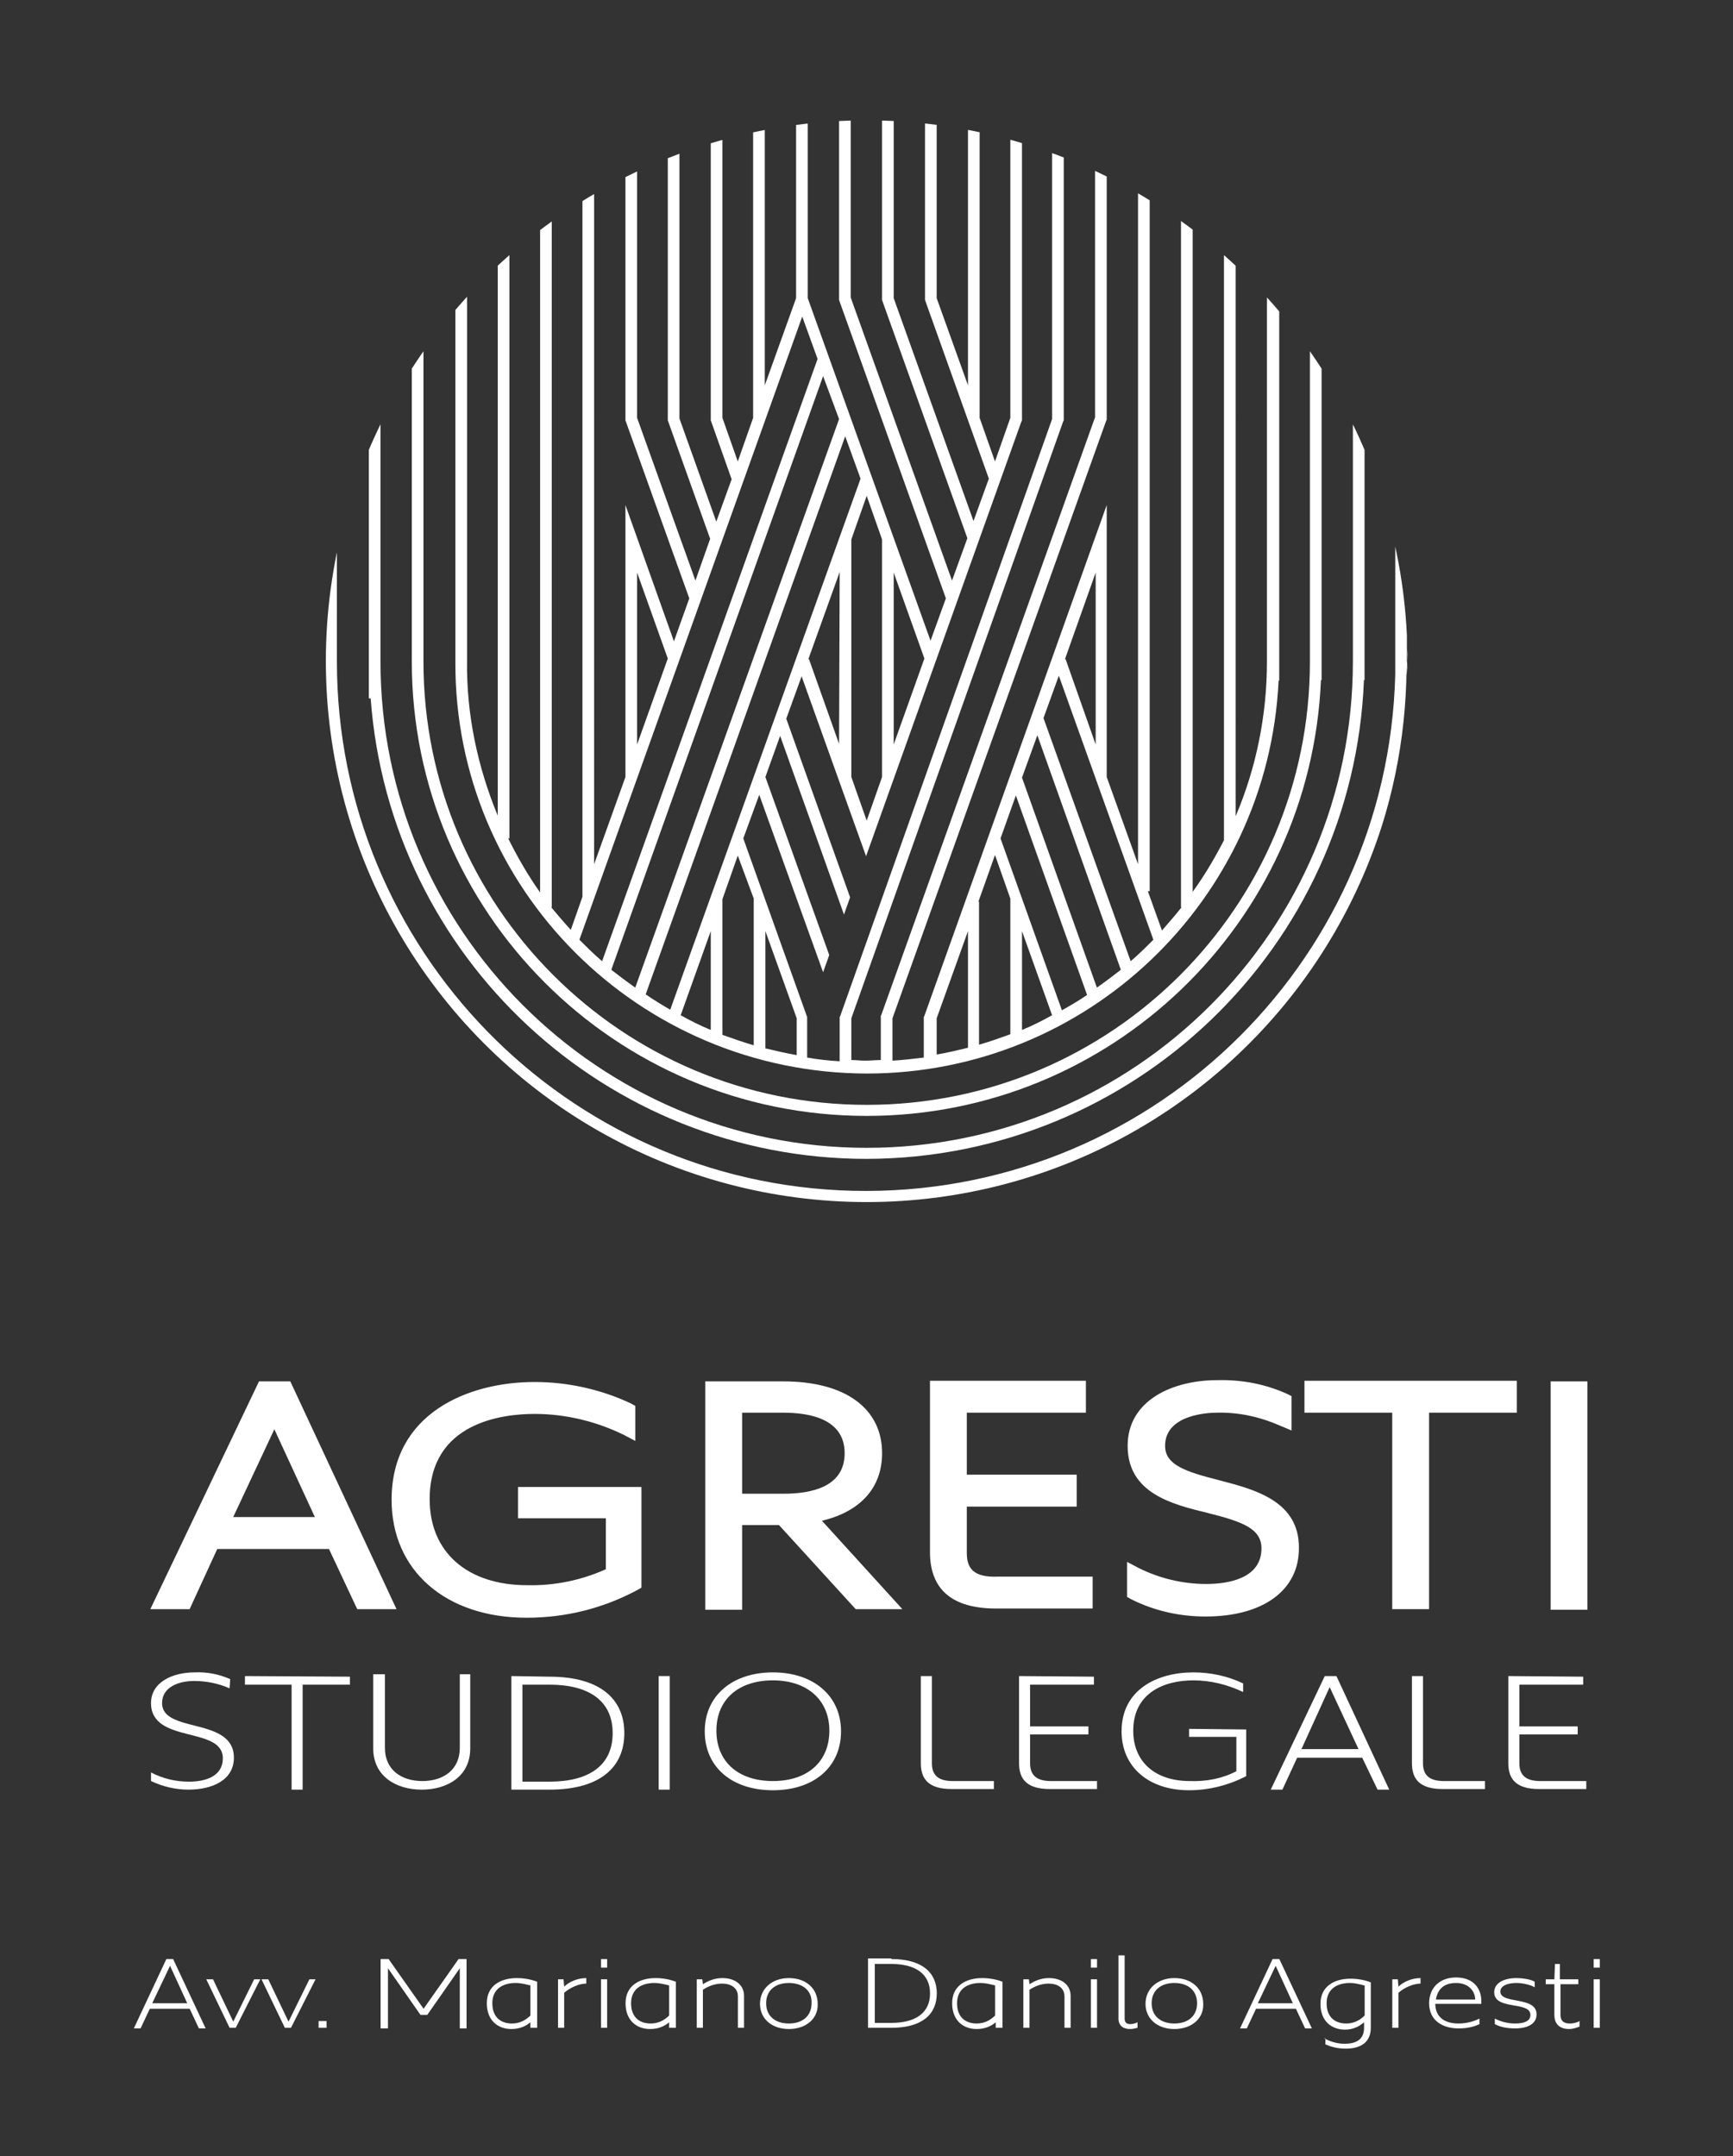 <?xml version="1.0" encoding="utf-8"?>
<!-- Generator: Adobe Illustrator 25.4.1, SVG Export Plug-In . SVG Version: 6.00 Build 0)  -->
<svg version="1.1" id="Livello_1" xmlns="http://www.w3.org/2000/svg" xmlns:xlink="http://www.w3.org/1999/xlink" x="0px" y="0px"
	 viewBox="0 0 282.3 351.2" style="enable-background:new 0 0 282.3 351.2;" xml:space="preserve">
<rect x="0" y="0" width="282.3" height="351.2" fill="#333333" stroke="none"/>
<style type="text/css">
	.st0{fill:#FFFFFF;}
	.st1{fill-rule:evenodd;clip-rule:evenodd;fill:#FFFFFF;}
	.st2{clip-path:url(#SVGID_00000135692054403043619270000017369978366934838678_);}
</style>
<g id="Raggruppa_2934" transform="translate(-300.83 159.611)">
	<g id="Raggruppa_2832" transform="translate(79.873 27.389)">
		<g id="Raggruppa_2827" transform="translate(220.957 18.407)">
			<g id="Raggruppa_2825" transform="translate(0.89 0)">
				<path id="Tracciato_34" class="st0" d="M41.3,19.6L23.6,56.7H30l4.5-9.8h18.2l4.6,9.8h6.4L46.4,19.6H41.3z M37.1,41.7l6.7-14.3
					l6.6,14.3H37.1z"/>
				<path id="Tracciato_35" class="st0" d="M83.5,41.9h14.3v8.3c-4,1.8-8.4,2.7-12.8,2.6c-9.8,0-15.9-5.4-15.9-14
					c0-12.6,12-13.9,17.1-13.9c5,0,10,1.2,14.5,3.4l1.9,1v-5.7l-0.7-0.4c-4.9-2.3-10.3-3.5-15.7-3.5c-10.7,0-23.3,5-23.3,19.2
					c0,11.5,8.8,19.2,22,19.2c6.3,0,12.4-1.5,18-4.5l0.7-0.4V36.8H83.5V41.9z"/>
				<path id="Tracciato_36" class="st0" d="M142.8,31.3c0-7.3-6-11.7-16.1-11.7H114v37.2h6V43h6l12.5,13.7h7.6L133,42.3
					C139.3,40.8,142.8,36.9,142.8,31.3z M120,24.7h6.7c4.5,0,10,1.1,10,6.6s-5.4,6.6-10,6.6H120V24.7z"/>
				<path id="Tracciato_37" class="st0" d="M156.6,47.5V40h17.9v-5.2h-17.9V24.7H176v-5.2h-25.4v27.9c0,6.1,3.6,9.2,10.8,9.2h15.7
					v-5.2h-15.3C157.5,51.6,156.6,49.9,156.6,47.5z"/>
				<path id="Tracciato_38" class="st0" d="M197.7,35.7c-5.5-1.4-8.8-2.5-8.8-5.6c0-5.1,7-5.4,8.4-5.4c3.6-0.1,7.1,0.7,10.3,2.1
					l1.9,0.8V22l-0.8-0.4c-3.6-1.6-7.4-2.3-11.3-2.2c-7.3,0-14.6,3.3-14.6,10.7c0,7.7,7.2,9.5,12.9,10.9c5.6,1.4,8.9,2.5,8.9,5.8
					c0,5-5.6,5.8-9,5.8c-3.8,0-7.6-0.9-11-2.6l-1.9-1v5.7l0.7,0.4c3.8,1.9,7.9,2.8,12.1,2.8c9.4,0,15.2-4.3,15.2-11.1
					C210.8,39.1,203.5,37.2,197.7,35.7z"/>
				<path id="Tracciato_39" class="st0" d="M211.6,24.7h14.3v32h6v-32h14.3v-5.2h-34.6V24.7z"/>
				<rect id="Rettangolo_1181" x="251.7" y="19.6" class="st0" width="6" height="37.2"/>
			</g>
			<path id="Tracciato_40" class="st1" d="M37.5,68.1c-1.8-0.8-3.8-1.2-5.8-1.1c-3.6,0-7.1,1.6-7.1,5c0,6.7,11.7,3.7,11.7,9
				c0,2.8-2.6,3.8-5.5,3.8c-2.2,0-4.3-0.5-6.2-1.5v1.4c1.9,0.9,4,1.4,6.1,1.4c3.8,0,7.4-1.5,7.4-5.2c0-6.7-11.7-3.9-11.7-8.9
				c0-2.6,2.7-3.6,5.2-3.6c2,0,4,0.4,5.8,1.2L37.5,68.1z"/>
			<path id="Tracciato_41" class="st1" d="M39.9,67.6V69h7.6v17.1h1.8V69H57v-1.3L39.9,67.6L39.9,67.6z"/>
			<path id="Tracciato_42" class="st1" d="M60.8,67.3v12.1c0,4.5,3.7,6.7,7.9,6.7s7.9-2.2,7.9-6.7V67.3h-1.7v12
				c0,3.5-2.6,5.4-6.1,5.4s-6.1-1.9-6.1-5.4v-12H60.8z"/>
			<path id="Tracciato_43" class="st1" d="M85.1,69h4.4c6.4,0,10.3,2.6,10.3,7.9s-3.9,7.9-10.3,7.9h-4.4V69z M83.3,67.6v18.5h6.2
				c8.2,0,12.2-3.6,12.2-9.2s-4-9.2-12.2-9.2L83.3,67.6z"/>
			<rect id="Rettangolo_1182" x="107.3" y="67.6" class="st0" width="1.8" height="18.5"/>
			<path id="Tracciato_44" class="st1" d="M125.9,67c-6.6,0-11.1,3.8-11.1,9.6s4.4,9.6,11.1,9.6c6.7,0,11.1-3.8,11.1-9.6
				S132.5,67,125.9,67z M125.9,68.3c5.6,0,9.2,3.2,9.2,8.2s-3.5,8.2-9.2,8.2s-9.2-3.2-9.2-8.2S120.2,68.3,125.9,68.3z"/>
			<path id="Tracciato_45" class="st1" d="M150,67.6v14.2c0,2.7,1.4,4.2,5,4.2h6.9v-1.3h-6.7c-2.4,0-3.4-1-3.4-2.9V67.6H150z"/>
			<path id="Tracciato_46" class="st1" d="M166,67.6v14.2c0,2.7,1.4,4.2,5,4.2h7.7v-1.3h-7.5c-2.4,0-3.4-1-3.4-2.9v-4.7h9.5v-1.3
				h-9.5V69h10.4v-1.3L166,67.6L166,67.6z"/>
			<path id="Tracciato_47" class="st1" d="M193.7,76.2v1.3h7.7v5.6c-2.3,1.2-4.9,1.7-7.6,1.6c-5.6,0-9.2-3.1-9.2-8.2
				c0-6,4.8-8.2,9.8-8.2c2.8,0,5.6,0.7,8.1,1.9v-1.4c-2.5-1.2-5.3-1.8-8.1-1.8c-5.9,0-11.7,2.8-11.7,9.6c0,5.8,4.4,9.6,11,9.6
				c3.2,0,6.4-0.8,9.3-2.3v-7.6L193.7,76.2L193.7,76.2z"/>
			<path id="Tracciato_48" class="st1" d="M215.8,67.6L207,86.1h1.9l2.4-5.2h10.6l2.5,5.2h1.9l-8.6-18.5H215.8z M216.6,69.4
				l4.7,10.1H212L216.6,69.4z"/>
			<path id="Tracciato_49" class="st1" d="M230,67.6v14.2c0,2.7,1.4,4.2,5,4.2h6.9v-1.3h-6.7c-2.4,0-3.4-1-3.4-2.9V67.6H230z"/>
			<path id="Tracciato_50" class="st1" d="M245.7,67.6v14.2c0,2.7,1.4,4.2,5,4.2h7.7v-1.3h-7.5c-2.4,0-3.4-1-3.4-2.9v-4.7h9.5v-1.3
				h-9.5V69h10.4v-1.3L245.7,67.6L245.7,67.6z"/>
		</g>
		<g id="Raggruppa_2830" transform="translate(250.338 -187)">
			<g>
				<g>
					<defs>
						<circle id="SVGID_1_" cx="111.8" cy="107.7" r="88.1"/>
					</defs>
					<clipPath id="SVGID_00000048480155863912064470000010048854483531896244_">
						<use xlink:href="#SVGID_1_"  style="overflow:visible;"/>
					</clipPath>
					<g id="Raggruppa_2829" style="clip-path:url(#SVGID_00000048480155863912064470000010048854483531896244_);">
						<g id="Raggruppa_2828" transform="translate(0 -63.135)">
							<path id="Tracciato_69" class="st0" d="M199.8,170.8V19.6h-1.9V173c-1.2,47.6-40.7,85.2-88.3,84.1
								c-46.8-1.1-84.1-39.4-84.1-86.2l0,0V19.6h-1.9v151.3l0,0c-0.1,48.7,39.2,88.2,87.8,88.4c47.6,0.1,86.8-37.6,88.3-85.2l0,0v-1
								C199.8,172.2,199.9,171.5,199.8,170.8L199.8,170.8z"/>
							<path id="Tracciato_70" class="st0" d="M111.8,251.9c43.5-0.1,79.3-34.5,81-78h0.1V19.6H191v151.3
								c0,43.7-35.5,79.2-79.2,79.2s-79.2-35.5-79.2-79.2l0,0V19.6h-1.9v157.3H31C34.1,219.1,69.3,251.9,111.8,251.9z"/>
							<path id="Tracciato_71" class="st0" d="M111.8,244.9c39.7,0,72.3-31.3,74-71h0.1V19.6H184v151.3c0,39.9-32.3,72.2-72.2,72.2
								s-72.2-32.3-72.2-72.2l0,0l0,0V19.6h-1.9v151.3l0,0C37.7,211.7,70.8,244.9,111.8,244.9z"/>
							<path id="Tracciato_72" class="st0" d="M111.8,238c35.9,0,65.4-28.2,67.1-64h0.1V19.6h-2v151.3c0,8.6-1.7,17.2-5.1,25.2V19.6
								H170V200c-1.5,2.9-3.2,5.8-5.1,8.4V19.6H163v191.3h0.1c-1,1.3-2.1,2.5-3.2,3.8l-2.3-6.4h0.3V19.6H156v184.3l-5.1-14.2v-44.3
								l-29.7,83.2l-0.1,0.2v6.6c-1.7,0.2-3.4,0.4-5.1,0.5V229l34.8-97.3l0.1-0.2v-112H149v111.6l-34.8,97.3l-0.1,0.2v7.2
								c-0.8,0-1.7,0.1-2.5,0.1s-1.5-0.1-2.3-0.1V229l34.5-97.2l0.1-0.2v-112H142v111.8l-34.5,97.2l-0.1,0.2v7.2
								c-1.8-0.1-3.6-0.3-5.3-0.6v-6.6l-10.4-29.1l2.6-7.1l10.4,28.9l1-2.8l-10.4-29l2.4-6.7l10.4,29.1l1-2.8l-10.4-29.1l2.5-6.9
								l10.5,29.3l25.3-70.8l0.1-0.2v-112h-1.9v111.6l-2.5,7.1l-2.5-7.1V19.6h-1.9v106.3l-5.1-14.2V19.6h-1.9V112l10.4,29.1
								l-2.5,6.9l-13-36.3V19.6h-1.9V112l13.9,38.8l-2.5,6.9l-16.5-46.1v-92h-1.9V112l17.4,48.6l-2.5,6.9l-20-55.8V19.6h-1.9v92.1
								l-5.1,14.2V19.6h-1.9v111.6l-2.5,7.1l-2.5-7.1V19.6h-1.9v112l3.4,9.6l-2.5,6.9l-6-16.8V19.6h-1.9v112l6.9,19.3l-2.4,6.8
								l-9.5-26.5V19.6h-1.9v112l10.4,29l-2.5,7l-7.9-22.2v44.3l-5.1,14.2V19.6h-1.9v189.6l-1.9,5.4c-1.1-1.2-2.2-2.5-3.2-3.7h0.1
								V19.6h-1.9v188.9c-2-2.8-3.7-5.8-5.2-8.8h0.2v-180h-1.9V196c-3.3-8-5.1-16.5-5-25.1l0,0V19.6h-1.9v151.3l0,0
								C44.6,207.9,74.7,237.9,111.8,238z M137.1,230.9v-16.1l4.9,13.7C140.4,229.4,138.8,230.2,137.1,230.9L137.1,230.9z
								 M149.1,156.4v28l-4.9-13.9h-0.1L149.1,156.4z M143.1,173.2l15.4,43c-1.2,1.2-2.4,2.4-3.7,3.5l-14.2-39.6L143.1,173.2z
								 M139.6,182.9l13.6,38.2c-1.3,1-2.6,2-3.9,2.9l-12.2-34.2L139.6,182.9z M136.1,192.7l11.6,32.5c-1.3,0.9-2.7,1.7-4.1,2.5
								l-10-28L136.1,192.7z M132.7,202.4l2.5,7.1v22.1c-1.7,0.6-3.3,1.2-5.1,1.7V210H130L132.7,202.4z M123.2,229l5.1-14.2v19
								c-1.7,0.4-3.3,0.8-5.1,1.1C123.2,234.9,123.2,229,123.2,229z M86.4,230.9c-1.7-0.7-3.3-1.5-4.9-2.4l4.9-13.7V230.9z
								 M95.3,214.8l5.1,14.2v6c-1.7-0.3-3.4-0.7-5.1-1.1V214.8z M93.4,209.5v23.9c-1.7-0.5-3.4-1.1-5.1-1.7v-22.1l2.5-7.1
								L93.4,209.5z M107.3,184.3l-4.9-13.8h-0.1l5.1-14.2L107.3,184.3L107.3,184.3z M116.2,156.4l5,14l-5,14V156.4z M114.3,151
								v38.7l-2.5,7.1l-2.5-7.1V151l2.5-7.1L114.3,151z M79.8,227.6c-1.4-0.8-2.7-1.6-4-2.5l32.5-90.9l2.5,6.9L79.8,227.6z
								 M107.3,131.4L74.1,224c-1.3-0.9-2.6-1.9-3.9-2.9l34.5-96.7L107.3,131.4z M74.4,156.4l5,14l-5,14V156.4z M101.3,114.7
								l2.5,6.9l-35.1,98.1c-1.3-1.1-2.5-2.3-3.7-3.5L101.3,114.7z"/>
							<path id="Tracciato_73" class="st0" d="M23.6,170.8L23.6,170.8z"/>
							<path id="Tracciato_74" class="st0" d="M199.8,174L199.8,174L199.8,174v-1c0-0.7,0.1-1.4,0.1-2.1l0,0
								C199.9,171.9,199.8,172.9,199.8,174z"/>
							<path id="Tracciato_75" class="st0" d="M23.7,169.1c0,0.6,0,1.1,0,1.7l0,0V169.1z"/>
							<path id="Tracciato_76" class="st0" d="M199.9,170.8L199.9,170.8c0-0.7,0-1.4-0.1-2.1L199.9,170.8L199.9,170.8z"/>
						</g>
					</g>
				</g>
			</g>
		</g>
	</g>
</g>
<g>
	<path class="st0" d="M28.2,319.1l5.3,11.3h-1.1l-1.5-3.2h-6.5l-1.5,3.2h-1.1l5.3-11.3H28.2z M24.8,326.3h5.7l-2.8-6.1L24.8,326.3z"
		/>
	<path class="st0" d="M38.4,330.3h-1l-3.8-7.9h1.1l3.3,6.9l3.4-6.9h1L38.4,330.3z"/>
	<path class="st0" d="M47.4,330.3h-1l-3.8-7.9h1.1l3.3,6.9l3.4-6.9h1L47.4,330.3z"/>
	<path class="st0" d="M51.9,329.2h1.3v1.1h-1.3V329.2z"/>
	<path class="st0" d="M63.3,319.1l5.7,8.1l5.7-8.1h1.3v11.3h-1.1v-9.8l-5.3,7.6h-1.1l-5.3-7.6v9.8H62v-11.3H63.3z"/>
	<path class="st0" d="M87.3,330.3h-0.9l0-0.9c-0.7,0.6-1.7,1.1-3.1,1.1c-2.2,0-4-1.4-4-4.2c0-2.9,2.3-4.1,4.9-4.1
		c1.1,0,2.3,0.2,3.3,0.6V330.3z M84,323c-2,0-3.8,0.9-3.8,3.3c0,2.3,1.4,3.3,3.2,3.3c1.2,0,2.2-0.5,3-1.3v-4.9
		C85.6,323.2,84.8,323,84,323z"/>
	<path class="st0" d="M91.8,322.4l0.1,1.2c0.8-0.8,2.2-1.4,3.6-1.4v0.9c-1.1,0-2.6,0.6-3.6,1.5v5.7h-1v-7.9H91.8z"/>
	<path class="st0" d="M98.9,319.1v1.4h-1v-1.4H98.9z M98.9,322.4v7.9h-1v-7.9H98.9z"/>
	<path class="st0" d="M109.9,330.3h-0.9l0-0.9c-0.7,0.6-1.7,1.1-3.1,1.1c-2.2,0-4-1.4-4-4.2c0-2.9,2.3-4.1,4.9-4.1
		c1.1,0,2.3,0.2,3.3,0.6V330.3z M106.6,323c-2,0-3.8,0.9-3.8,3.3c0,2.3,1.4,3.3,3.2,3.3c1.2,0,2.2-0.5,3-1.3v-4.9
		C108.2,323.2,107.4,323,106.6,323z"/>
	<path class="st0" d="M114.4,322.4l0.1,0.8c0.8-0.5,1.8-1,3.2-1c1.9,0,3.5,1,3.5,2.9v5.2h-1v-5.1c0-1.4-1.1-2.1-2.6-2.1
		c-1.1,0-2.2,0.4-3.1,1v6.2h-1v-7.9H114.4z"/>
	<path class="st0" d="M128.5,330.5c-2.8,0-4.7-1.7-4.7-4.1c0-2.5,2-4.2,4.7-4.2c2.8,0,4.7,1.7,4.7,4.2
		C133.3,328.8,131.3,330.5,128.5,330.5z M128.5,323c-2.2,0-3.7,1.2-3.7,3.3c0,2.1,1.5,3.3,3.7,3.3c2.2,0,3.7-1.2,3.7-3.3
		C132.3,324.2,130.7,323,128.5,323z"/>
	<path class="st0" d="M145.2,319.1c5,0,7.4,2.2,7.4,5.6c0,3.4-2.4,5.6-7.4,5.6h-3.8v-11.3H145.2z M142.5,329.5h2.7
		c3.9,0,6.3-1.6,6.3-4.8c0-3.2-2.4-4.8-6.3-4.8h-2.7V329.5z"/>
	<path class="st0" d="M163.1,330.3h-0.9l0-0.9c-0.7,0.6-1.7,1.1-3.1,1.1c-2.2,0-4-1.4-4-4.2c0-2.9,2.3-4.1,4.9-4.1
		c1.1,0,2.3,0.2,3.3,0.6V330.3z M159.7,323c-2,0-3.8,0.9-3.8,3.3c0,2.3,1.4,3.3,3.2,3.3c1.2,0,2.2-0.5,3-1.3v-4.9
		C161.3,323.2,160.5,323,159.7,323z"/>
	<path class="st0" d="M167.6,322.4l0.1,0.8c0.8-0.5,1.8-1,3.2-1c1.9,0,3.5,1,3.5,2.9v5.2h-1v-5.1c0-1.4-1.1-2.1-2.6-2.1
		c-1.1,0-2.2,0.4-3.1,1v6.2h-1v-7.9H167.6z"/>
	<path class="st0" d="M178.7,319.1v1.4h-1v-1.4H178.7z M178.7,322.4v7.9h-1v-7.9H178.7z"/>
	<path class="st0" d="M183.2,318.5v10.3c0,0.6,0.3,0.9,0.9,0.9c0.4,0,0.8-0.1,1.2-0.3v0.9c-0.4,0.1-0.8,0.2-1.2,0.2
		c-1.1,0-1.9-0.5-1.9-1.7v-10.3H183.2z"/>
	<path class="st0" d="M191.3,330.5c-2.8,0-4.7-1.7-4.7-4.1c0-2.5,2-4.2,4.7-4.2c2.8,0,4.7,1.7,4.7,4.2
		C196.1,328.8,194.1,330.5,191.3,330.5z M191.3,323c-2.2,0-3.7,1.2-3.7,3.3c0,2.1,1.5,3.3,3.7,3.3s3.7-1.2,3.7-3.3
		C195,324.2,193.5,323,191.3,323z"/>
	<path class="st0" d="M208.4,319.1l5.3,11.3h-1.1l-1.5-3.2h-6.5l-1.5,3.2h-1.1l5.3-11.3H208.4z M204.9,326.3h5.7l-2.8-6.1
		L204.9,326.3z"/>
	<path class="st0" d="M215.7,332c0.7,0.4,1.9,0.9,3.3,0.9c1.8,0,3.2-0.6,3.2-2.6v-0.9c-0.7,0.6-1.7,1.2-3.1,1.2c-2.2,0-4-1.4-4-4.2
		c0-2.9,2.3-4.1,4.9-4.1c1.1,0,2.3,0.2,3.3,0.6v7.4c0,2.4-1.7,3.4-4.1,3.4c-1.5,0-2.6-0.4-3.3-0.7V332z M222.2,323.4
		c-0.7-0.2-1.5-0.4-2.3-0.4c-2,0-3.8,0.9-3.8,3.3c0,2.3,1.4,3.3,3.2,3.3c1.2,0,2.2-0.5,3-1.3V323.4z"/>
	<path class="st0" d="M227.7,322.4l0.1,1.2c0.8-0.8,2.2-1.4,3.6-1.4v0.9c-1.1,0-2.6,0.6-3.6,1.5v5.7h-1v-7.9H227.7z"/>
	<path class="st0" d="M233.8,326.5c0.1,2.3,1.8,3.1,3.8,3.1c1.2,0,2.4-0.3,3.4-0.8v0.9c-1,0.5-2.2,0.7-3.4,0.7
		c-2.5,0-4.8-1.2-4.8-4.1c0-2.5,1.7-4.2,4.4-4.2c2.9,0,4.1,1.9,4.1,3.8v0.5H233.8z M240.3,325.7c0-1.4-1.1-2.7-3.1-2.7
		c-2,0-3,1-3.3,2.7H240.3z"/>
	<path class="st0" d="M250,323.7c-0.7-0.4-1.9-0.7-3-0.7c-1.3,0-2.6,0.4-2.6,1.4c0,2.1,5.9,0.7,5.9,3.7c0,1.6-1.5,2.3-3.5,2.3
		c-1.2,0-2.4-0.2-3.3-0.7v-0.9c1,0.5,2.1,0.8,3.3,0.8c1.5,0,2.5-0.4,2.5-1.4c0-2.3-5.9-0.7-5.9-3.7c0-1.5,1.6-2.3,3.6-2.3
		c1,0,2.4,0.2,3,0.6V323.7z"/>
	<path class="st0" d="M257.2,323.2h-3v5c0,1.1,0.7,1.4,1.5,1.4c0.5,0,1.1-0.1,1.6-0.4v0.9c-0.5,0.2-1.1,0.4-1.7,0.4
		c-1.3,0-2.4-0.6-2.4-2.3v-5h-1.4v-0.8h1.4l0.1-2.5h0.8v2.5h3V323.2z"/>
	<path class="st0" d="M260.6,319.1v1.4h-1v-1.4H260.6z M260.6,322.4v7.9h-1v-7.9H260.6z"/>
</g>
</svg>
